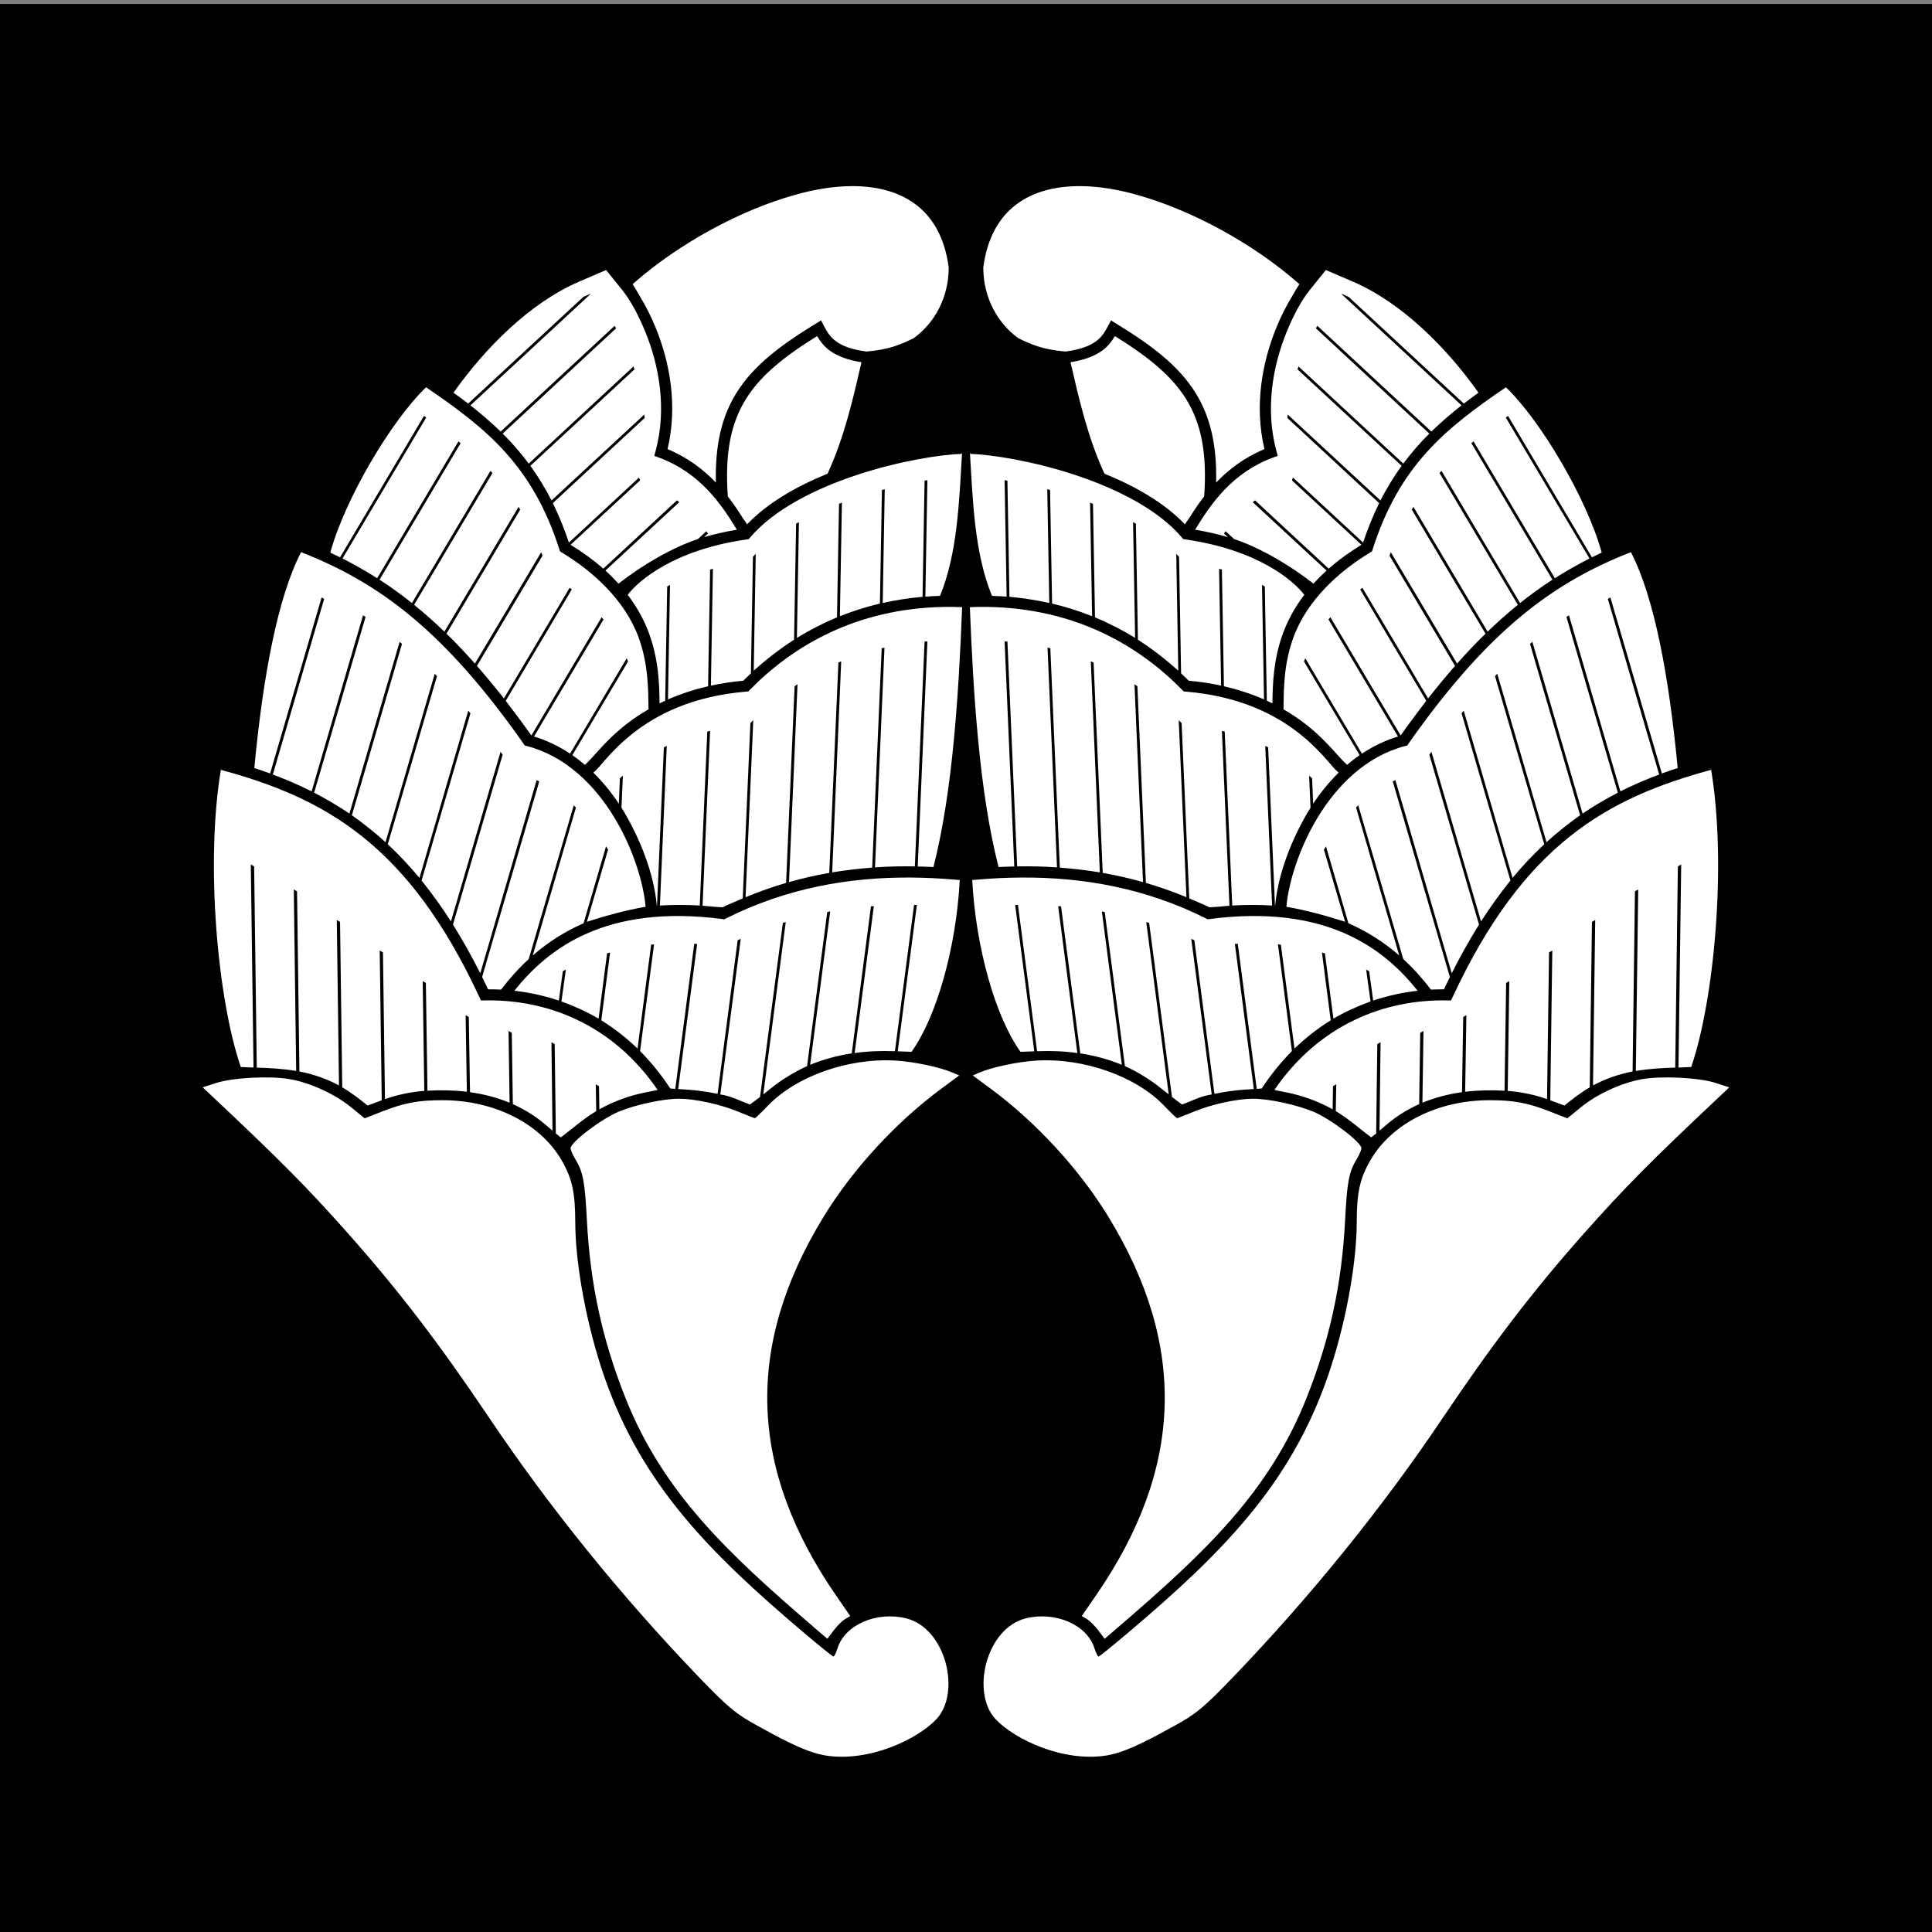 <?xml version="1.0" encoding="UTF-8" standalone="no"?>
<!-- Created with Inkscape (http://www.inkscape.org/) -->

<svg
   xmlns:dc="http://purl.org/dc/elements/1.1/"
   xmlns:cc="http://creativecommons.org/ns#"
   xmlns:rdf="http://www.w3.org/1999/02/22-rdf-syntax-ns#"
   xmlns:svg="http://www.w3.org/2000/svg"
   xmlns="http://www.w3.org/2000/svg"
   version="1.1"
   width="688"
   height="688"
   id="svg7457">
  <rect width="100%" height="100%" fill="#808080" stroke="none"/>
  <defs
     id="defs7461" />
  <rect
     width="688"
     height="688"
     x="0"
     y="1.414"
     id="rect7471"
     style="fill:#000000;fill-opacity:1;stroke:none" />
  <path
     d="m 324.562,312.5 c -22.03,-0.17 -44.388,3.683 -66.094,14.594 l -0.531,0.281 -0.625,-0.094 c -41.828,-5.451 -62.27,10.649 -74.156,25.531 5.33,0.6 10.642,1.757 15.844,3.5 l 1.438,-10.5 c 0.355,-0.163 0.7,-0.342 1.062,-0.5 l -1.562,11.312 c 4.579,1.645 9.179,3.745 13.219,6.125 l 3.031,-23.25 c 0.349,-0.108 0.708,-0.208 1.062,-0.312 l -3.125,24.156 c 4.667,2.87 9.115,6.401 12.906,10.062 l 4.844,-37 c 0.313,-0.031 0.621,-0.066 0.938,-0.094 0.03,-0.002 0.063,0.002 0.094,0 l -4.969,37.969 c 4.102,4.181 7.654,8.609 10.75,13.344 l 1.781,0.125 6.75,-51.656 c 0.341,0.018 0.687,0.042 1.031,0.062 l -6.75,51.656 3.406,0.219 c 3.488,0.232 7.39,0.819 10.625,1.5 l 7.156,-54.719 c 0.362,-0.166 0.732,-0.306 1.094,-0.469 L 256.5,389.75 c 3.876,0.552 6.903,2.227 10.5,3.562 0.146,0.008 1.7,-1.164 3.656,-2.688 l 8.125,-61.969 c 0.342,-0.106 0.689,-0.209 1.031,-0.312 l -8,61.375 c 0.817,-0.645 1.494,-1.167 2.406,-1.906 3.942,-3.212 8.689,-6.139 13.188,-8.156 l 7.188,-54.875 c 0.347,-0.064 0.684,-0.157 1.031,-0.219 l -7.125,54.625 c 4.796,-1.993 9.876,-3.316 14.812,-4.062 l 6.844,-52.375 c 0.343,-0.027 0.689,-0.038 1.031,-0.062 L 304.344,375 c 4.831,-0.683 9.258,-0.832 14.344,-0.656 L 325.5,322.25 c 0.333,0.004 0.667,0.025 1,0.031 l -6.812,52.094 4.906,0.188 c 8.985,-12.536 15.922,-37.187 17.188,-61.188 L 339.75,313.219 C 334.713,312.788 329.646,312.539 324.562,312.5 z M 78.719,273.719 c -5.674,33.439 -1.234,82.22 7.031,106.25 l 4.531,0.188 -0.969,-72.312 1.188,0.688 0.938,71.656 c 4.672,0.096 9.755,0.457 14.031,1.188 l -0.844,-64.625 1.156,0.656 0.844,64.156 c 4.931,0.927 9.859,2.675 14.094,4.969 l -0.781,-58.906 1.156,0.656 0.781,58.906 0,0.031 c 3.493,2.05 5.898,3.976 9.031,6.469 l 4.875,-1.812 c 0.054,-0.02 0.102,-0.043 0.156,-0.062 l -0.719,-53.312 1.156,0.656 0.719,52.25 c 4.541,-1.62 9.422,-2.583 14,-2.938 l -0.562,-39.094 1.125,0.656 0.562,38.375 c 4.571,-0.272 9.529,-0.166 14.031,0.375 L 165.812,361.5 l 1.125,0.656 0.438,26.781 c 4.853,0.66 9.724,1.945 14.094,3.75 l -0.375,-25.562 1.156,0.688 0.375,25.375 c 4.251,1.94 7.992,4.238 11.438,7.156 1.029,0.876 1.841,1.573 2.688,2.281 l -0.375,-31.5 1.156,0.688 0.406,31.812 c 1.026,0.85 1.713,1.381 1.781,1.406 3.969,-2.991 8.166,-6.718 12.594,-9.344 l 0,-0.031 -0.156,-9.531 1.156,0.688 0.125,8.219 c 4.37,-2.432 9.185,-4.33 14.219,-5.531 2.616,-0.624 6.089,-1.222 6.531,-1.375 -15.959,-23.273 -39.186,-32.316 -61.625,-31.875 l -1.281,0.031 -0.562,-1.188 C 145.388,300.521 115.55,284.15 78.688,274.156 l 0.125,-0.438 c -0.031,-0.004 -0.063,0.003 -0.094,0 z M 336.438,216.125 C 304.565,216.608 281.985,230.366 267,245.688 l -0.5,0.531 -0.75,0.062 c -19.255,1.621 -31.758,8.176 -40.062,14.625 -4.152,3.224 -7.252,6.434 -9.594,9.031 -2.065,2.29 -3.308,4.026 -4.812,5.188 3.443,3.385 6.472,7.133 9.094,11.062 l 0.375,-9.031 c 0.333,-0.315 0.71,-0.617 1.062,-0.938 l -0.5,11.406 c 0.275,0.433 0.547,0.877 0.812,1.312 5.879,9.947 10.72,22.029 11.781,33.594 0.021,-0.002 0.042,0.002 0.062,0 l 2.438,-56.406 c 0.339,-0.171 0.684,-0.332 1.031,-0.5 L 235,322.469 c 4.756,-0.293 9.604,-0.285 14.188,0 L 251.875,260.5 c 0.33,-0.081 0.665,-0.141 1,-0.219 l -2.688,62.25 c 2.574,0.271 4.835,0.446 7.092,0.571 2.31,-1.108 5.073,-2.25 7.22,-3.165 L 267.219,257.5 c 0.337,-0.343 0.686,-0.69 1.031,-1.031 L 265.5,319.5 c 4.755,-1.974 9.671,-3.698 14.438,-5.094 l 3.031,-70.031 c 0.34,-0.228 0.686,-0.463 1.031,-0.688 l -3.031,70.438 c 4.756,-1.357 9.643,-2.455 14.344,-3.281 l 3.25,-74.906 c 0.333,-0.142 0.664,-0.299 1,-0.438 l -3.219,75.156 c 4.749,-0.777 9.621,-1.343 14.25,-1.688 l 3.375,-78.125 c 0.33,-0.078 0.667,-0.144 1,-0.219 l -3.375,78.25 c 4.747,-0.335 9.545,-0.423 14.188,-0.344 L 329.25,228.469 c 0.334,-0.027 0.664,-0.038 1,-0.062 l -3.438,80.156 c 1.868,0.043 3.733,0.096 5.594,0.188 6.93,-27.021 9.033,-62.518 10.219,-92.531 -1.027,-0.039 -2.053,-0.082 -3.062,-0.094 -1.048,-0.013 -2.097,-0.016 -3.125,0 z m -229.219,-19.5 c -8.347,16.176 -13.544,44.053 -16.656,76.875 1.89,0.62 3.767,1.256 5.625,1.938 L 114.531,212.75 c 0.306,0.171 0.601,0.358 0.906,0.531 L 97.156,275.812 c 4.772,1.783 9.418,3.794 13.812,6 l 18.312,-62.688 c 0.299,0.191 0.607,0.368 0.906,0.562 l -18.312,62.594 c 4.338,2.264 8.654,4.784 12.562,7.438 l 17.875,-61.156 c 0.289,0.236 0.554,0.479 0.844,0.719 L 125.312,290.312 c 4.193,2.97 8.314,6.26 11.969,9.594 L 154.812,239.938 c 0.27,0.271 0.542,0.537 0.812,0.812 l -17.531,59.906 c 4.026,3.755 7.891,7.888 11.281,11.969 l 17.375,-59.531 c 0.256,0.305 0.524,0.598 0.781,0.906 L 150.125,313.562 c 3.772,4.674 7.35,9.694 10.469,14.562 L 178.25,267.719 c 0.25,0.339 0.499,0.688 0.75,1.031 l -17.688,60.5 c 3.523,5.644 6.844,11.625 9.719,17.344 l 20.062,-68.781 c 0.315,0.143 0.626,0.288 0.938,0.438 L 171.688,347.906 c 0.71,1.438 1.424,2.914 2.125,4.406 1.7,-0.018 2.996,0.017 4.625,0.094 2.72,-3.582 5.968,-7.309 9.844,-10.875 l 16.031,-54.75 c 0.268,0.252 0.518,0.524 0.781,0.781 l -15.375,52.688 c 5.55,-4.838 11.605,-8.624 18.094,-11.469 l 8,-27.406 c 0.239,0.4 0.488,0.785 0.719,1.188 L 209,328.25 c 6.871,-2.19 13.808,-4.112 20.906,-5.344 -0.664,-7.984 -4.288,-20.539 -11.188,-31.875 -7.005,-11.508 -17.287,-21.755 -31.125,-25.375 L 186.875,265.5 l -0.406,-0.625 c -28.5,-40.601 -51.715,-57.476 -79.25,-68.25 z m 235.25,-35.312 0,0.312 c -7.651,0.246 -22.331,2.572 -37.125,7.438 -14.794,4.865 -29.717,12.3 -38.219,22.344 l -0.5,0.594 -0.75,0.094 c -25.94,3.719 -38.501,14.699 -42.344,19.719 3.502,4.622 5.966,9.27 7.625,13.812 3.453,9.452 3.634,18.176 3.719,24.844 0.644,-0.319 1.328,-0.629 2,-0.938 l 0.719,-40.688 c 0.33,-0.176 0.658,-0.357 1,-0.531 l -0.719,40.75 c 4.649,-2.011 9.535,-3.59 14.281,-4.687 l 0.719,-41.562 c 0.322,-0.091 0.672,-0.162 1,-0.25 l -0.719,41.594 c 3.986,-0.867 7.631,-1.391 11.531,-1.75 0.875,-0.882 1.794,-1.755 2.719,-2.625 L 268.125,198.312 c 0.332,-0.364 0.652,-0.737 1,-1.094 l -0.719,41.625 c 4.549,-4.102 9.39,-7.852 14.375,-11.031 L 283.5,186.5 c 0.333,-0.188 0.664,-0.377 1,-0.562 l -0.719,41.219 c 4.607,-2.836 9.457,-5.31 14.281,-7.312 l 0.719,-40.438 c 0.345,-0.132 0.685,-0.277 1.031,-0.406 l -0.719,40.438 c 4.668,-1.866 9.53,-3.383 14.25,-4.5 L 314.062,174.5 c 0.334,-0.089 0.668,-0.194 1,-0.281 l -0.719,40.5 c 4.712,-1.034 9.552,-1.785 14.188,-2.188 l 0.719,-41.375 c 0.332,-0.057 0.674,-0.103 1,-0.156 l -0.719,41.469 c 1.718,-0.131 3.447,-0.228 5.219,-0.281 6.205,-15.168 6.785,-33.135 7.844,-50.875 -0.041,0.003 -0.084,-0.003 -0.125,0 z m -190.75,-23.406 c -12.462,12.002 -28.875,39.788 -34.094,58.875 1.163,0.539 2.316,1.117 3.469,1.688 l 29.875,-50.344 c 0.27,0.187 0.544,0.376 0.812,0.562 l -29.812,50.188 c 4.24,2.175 8.469,4.569 12.344,7.031 L 163.25,157.188 c 0.261,0.209 0.523,0.414 0.781,0.625 l -28.875,48.625 c 4.026,2.56 7.941,5.452 11.531,8.312 l 27.969,-47.062 c 0.237,0.252 0.485,0.495 0.719,0.75 l -27.906,46.938 c 3.759,3.049 7.423,6.327 10.781,9.562 L 184.656,180.5 c 0.204,0.323 0.393,0.641 0.594,0.969 L 159,225.656 c 3.551,3.426 6.971,7.103 10.125,10.656 l 23.594,-39.656 c 0.156,0.401 0.315,0.811 0.469,1.219 l -23.344,39.25 c 3.325,3.794 6.599,7.765 9.594,11.594 l 23.406,-39.406 c 0.26,0.194 0.522,0.396 0.781,0.594 l -23.531,39.656 c 3.137,4.081 6.264,8.294 9.125,12.344 l 25.031,-42.125 c 0.233,0.27 0.428,0.569 0.656,0.844 l -24.75,41.656 c 4.615,1.375 8.973,3.53 12.844,6.094 l 20.188,-33.969 c 0.075,0.197 0.147,0.396 0.219,0.594 0.072,0.199 0.149,0.396 0.219,0.594 l -19.812,33.312 c 1.564,1.083 3.065,2.238 4.5,3.469 1.952,-1.876 3.375,-3.531 4.812,-5.125 2.419,-2.683 5.687,-6.078 10.094,-9.5 2.254,-1.75 4.832,-3.489 7.719,-5.156 -0.107,-6.947 -0.014,-15.963 -3.531,-25.594 -4.813,-13.281 -16.457,-23.728 -27.344,-30.25 l -0.656,-0.406 -0.219,-0.719 c -9.549,-29.915 -25.975,-43.09 -47.469,-57.719 z m 139.25,-18.219 c -11.661,7.243 -20.076,13.969 -25.281,22.312 -5.408,8.669 -7.611,19.256 -6.5,34.781 2.113,2.701 3.907,5.438 5.531,8.031 0.065,0.086 0.124,0.164 0.188,0.25 0.407,0.546 0.793,1.081 1.125,1.656 7.366,-7.697 17.748,-13.599 28.672,-18.034 6.048,-13.228 9.008,-26.456 12.078,-39.684 -5.151,-0.828 -8.742,-2.288 -11.344,-4.188 -2.101,-1.534 -3.384,-3.337 -4.469,-5.125 z m -75.125,-23.531 -9.594,4.125 c -17.784,7.641 -33.809,24.062 -44.75,39.562 1.774,1.279 3.515,2.562 5.219,3.875 l 41.031,-38 2.438,-1.062 0.062,0.094 -42.719,39.594 c 3.756,2.959 7.441,6.123 10.75,9.344 l 40.594,-37.656 c 0.177,0.29 0.356,0.575 0.531,0.875 L 179,154.406 c 3.389,3.331 6.549,7.015 9.281,10.688 L 225.594,130.5 c 0.119,0.34 0.229,0.687 0.344,1.031 L 188.875,165.875 c 2.835,3.939 5.412,8.179 7.531,12.344 L 229.438,147.625 c 0.04,0.407 0.092,0.809 0.125,1.219 l -32.688,30.312 c 2.226,4.575 4.177,9.419 5.719,14.062 l 24.969,-23.156 0.375,1 -24.75,22.938 c 4.127,2.533 8.126,5.401 11.656,8.5 l 26.219,-24.312 c 0.276,0.216 0.544,0.436 0.812,0.656 l -26.281,24.344 c 1.695,1.537 3.242,3.091 4.656,4.656 8.932,-6.973 19.584,-13.031 28.281,-15.875 l 3,-2.781 c 0.199,0.271 0.4,0.541 0.594,0.812 l -1.406,1.281 c 3.552,-1.038 7.44,-1.936 11.688,-2.656 -5.681,-9.357 -13.277,-20.299 -27.688,-25.656 l -1.719,-0.625 0.469,-1.781 c 4.082,-15.131 1.195,-30.516 -3.688,-42.438 -2.441,-5.961 -5.24,-11.164 -8.125,-14.75 z m 87.344,-29.875 c -6.667,0.041 -13.676,1.257 -20.438,3.219 -18.733,5.254 -40.767,16.932 -57.469,31.688 0.864,1.346 1.672,2.692 2.438,4.031 0.08,0.13 0.139,0.274 0.219,0.406 1.942,3.201 3.85,6.896 5.531,11 4.951,12.088 7.985,27.637 4.25,43.312 7.177,2.971 12.742,7.235 17.219,11.906 -0.327,-13.396 2.078,-23.527 7.344,-31.969 5.991,-9.603 15.499,-16.871 28.281,-24.656 l 1.812,-1.125 1,1.906 c 1.123,2.167 2.253,4.022 4.406,5.594 2.128,1.554 5.393,2.864 10.75,3.594 8.276,-0.681 12.48,-2.643 16.781,-4.719 7.325,-5.247 12.531,-14.321 12.531,-25.219 C 335.023,73.659 320.224,66.176 303.188,66.281 z m -13.556,513.015 c -30.423,-26.172 -53.541,-47.789 -66.931,-81.539 -8.266,-20.836 -12.525,-40.477 -13.699,-63.18 -0.721,-13.943 -1.358,-17.246 -4.239,-21.982 -0.861,-1.415 -1.565,-3.085 -1.565,-3.711 0,-2.108 10.855,-10.369 17.06,-12.983 5.96,-2.511 15.987,-4.659 21.645,-4.638 5.548,0.021 14.578,1.982 20.66,4.485 3.254,1.339 6.077,2.435 6.273,2.435 0.196,0 2.266,-1.992 4.598,-4.427 10.06,-10.501 28.66,-17.079 45.474,-16.081 6.583,0.391 15.828,2.346 20.4,4.313 l 2.282,0.982 -6.425,4.754 c -16.225,12.006 -31.546,28.681 -41.874,45.574 -28.246,46.204 -26.595,89.893 4.457,134.895 l 5.031,7.291 -1.815,1.063 c -0.998,0.585 -2.834,2.408 -4.08,4.052 l -2.265,2.988 z m 4.162,45.817 c -7.718,-1.261 -18.11,-7.353 -24.029,-10.553 -7.549,-4.082 -10.587,-6.606 -20.974,-17.424 -27.625,-28.773 -53.157,-60.346 -74.557,-92.198 -17.831,-26.54 -32.354,-45.504 -50.433,-65.856 -14.428,-16.242 -23.673,-25.575 -48.052,-48.512 l -3.564,-3.353 4.807,-1.562 c 5.869,-1.907 19.116,-2.594 26.219,-1.361 7.165,1.244 15.985,5.269 21.655,9.882 l 4.994,4.063 6.216,-2.426 c 8,-3.122 12.85,-4.027 21.546,-4.023 18.32,0.009 34.671,8.218 42.266,21.221 3.839,6.573 4.949,11.544 4.969,22.258 0.028,15.227 4.178,37.258 10.375,55.077 13.341,38.365 37.382,62.573 71.029,91.07 5.515,4.671 10.259,8.492 10.544,8.492 0.284,0 0.96,-1.386 1.502,-3.08 2.637,-8.248 13.821,-13.096 24.322,-10.543 14.271,3.471 19.707,26.555 10.791,35.973 -6.718,7.096 -23.982,15.411 -39.626,12.854 z"
     id="path7475"
     style="fill:#ffffff" />
  <path
     d="m 363.438,312.5 c 22.03,-0.17 44.388,3.683 66.094,14.594 l 0.531,0.281 0.625,-0.094 c 41.828,-5.451 62.27,10.649 74.156,25.531 -5.33,0.6 -10.642,1.757 -15.844,3.5 l -1.438,-10.5 c -0.355,-0.163 -0.7,-0.342 -1.062,-0.5 l 1.562,11.312 c -4.579,1.645 -9.179,3.745 -13.219,6.125 L 471.812,339.5 c -0.349,-0.108 -0.708,-0.208 -1.062,-0.312 l 3.125,24.156 c -4.667,2.87 -9.115,6.401 -12.906,10.062 l -4.844,-37 c -0.313,-0.031 -0.621,-0.066 -0.938,-0.094 -0.03,-0.002 -0.063,0.002 -0.094,0 l 4.969,37.969 c -4.102,4.181 -7.654,8.609 -10.75,13.344 l -1.781,0.125 -6.75,-51.656 c -0.341,0.018 -0.687,0.042 -1.031,0.062 l 6.75,51.656 -3.406,0.219 c -3.488,0.232 -7.39,0.819 -10.625,1.5 l -7.156,-54.719 c -0.362,-0.166 -0.732,-0.306 -1.094,-0.469 L 431.5,389.75 c -3.876,0.552 -6.903,2.227 -10.5,3.562 -0.146,0.008 -1.7,-1.164 -3.656,-2.688 l -8.125,-61.969 c -0.342,-0.106 -0.689,-0.209 -1.031,-0.312 l 8,61.375 c -0.817,-0.645 -1.494,-1.167 -2.406,-1.906 -3.942,-3.212 -8.689,-6.139 -13.188,-8.156 l -7.188,-54.875 c -0.347,-0.064 -0.684,-0.157 -1.031,-0.219 l 7.125,54.625 c -4.796,-1.993 -9.876,-3.316 -14.812,-4.062 l -6.844,-52.375 c -0.343,-0.027 -0.689,-0.038 -1.031,-0.062 L 383.656,375 c -4.831,-0.683 -9.258,-0.832 -14.344,-0.656 L 362.5,322.25 c -0.333,0.004 -0.667,0.025 -1,0.031 l 6.812,52.094 -4.906,0.188 c -8.985,-12.536 -15.922,-37.187 -17.188,-61.188 l 2.031,-0.156 c 5.037,-0.431 10.104,-0.679 15.188,-0.719 z m 245.844,-38.781 c 5.674,33.439 1.234,82.22 -7.031,106.25 l -4.531,0.188 0.969,-72.312 -1.188,0.688 -0.938,71.656 c -4.672,0.096 -9.755,0.457 -14.031,1.188 l 0.844,-64.625 -1.156,0.656 -0.844,64.156 c -4.931,0.927 -9.859,2.675 -14.094,4.969 l 0.781,-58.906 -1.156,0.656 -0.781,58.906 0,0.031 c -3.493,2.05 -5.898,3.976 -9.031,6.469 l -4.875,-1.812 c -0.054,-0.02 -0.102,-0.043 -0.156,-0.062 l 0.719,-53.312 -1.156,0.656 -0.719,52.25 c -4.541,-1.62 -9.422,-2.583 -14,-2.938 l 0.562,-39.094 -1.125,0.656 -0.562,38.375 c -4.571,-0.272 -9.529,-0.166 -14.031,0.375 l 0.438,-27.281 -1.125,0.656 -0.438,26.781 c -4.853,0.66 -9.724,1.945 -14.094,3.75 l 0.375,-25.562 -1.156,0.688 -0.375,25.375 c -4.251,1.94 -7.992,4.238 -11.438,7.156 -1.029,0.876 -1.841,1.573 -2.688,2.281 l 0.375,-31.5 -1.156,0.688 -0.406,31.812 c -1.026,0.85 -1.713,1.381 -1.781,1.406 -3.969,-2.991 -8.166,-6.718 -12.594,-9.344 l 0,-0.031 0.156,-9.531 -1.156,0.688 -0.125,8.219 c -4.37,-2.432 -9.185,-4.33 -14.219,-5.531 -2.616,-0.624 -6.089,-1.222 -6.531,-1.375 15.959,-23.273 39.186,-32.316 61.625,-31.875 l 1.281,0.031 0.562,-1.188 c 25.331,-54.572 55.169,-70.944 92.031,-80.938 l -0.125,-0.438 c 0.031,-0.004 0.063,0.003 0.094,0 z M 351.562,216.125 c 31.872,0.483 54.452,14.241 69.438,29.562 l 0.5,0.531 0.75,0.062 c 19.255,1.621 31.758,8.176 40.062,14.625 4.152,3.224 7.252,6.434 9.594,9.031 2.065,2.29 3.308,4.026 4.812,5.188 -3.443,3.385 -6.472,7.133 -9.094,11.062 l -0.375,-9.031 c -0.333,-0.315 -0.71,-0.617 -1.062,-0.938 l 0.5,11.406 c -0.275,0.433 -0.547,0.877 -0.812,1.312 -5.879,9.947 -10.72,22.029 -11.781,33.594 -0.021,-0.002 -0.042,0.002 -0.062,0 l -2.438,-56.406 c -0.339,-0.171 -0.684,-0.332 -1.031,-0.5 L 453,322.469 c -4.756,-0.293 -9.604,-0.285 -14.188,0 L 436.125,260.5 c -0.33,-0.081 -0.665,-0.141 -1,-0.219 l 2.688,62.25 c -2.574,0.271 -4.835,0.446 -7.092,0.571 -2.31,-1.108 -5.073,-2.25 -7.22,-3.165 L 420.781,257.5 c -0.337,-0.343 -0.686,-0.69 -1.031,-1.031 L 422.5,319.5 c -4.755,-1.974 -9.671,-3.698 -14.438,-5.094 L 405.031,244.375 c -0.34,-0.228 -0.686,-0.463 -1.031,-0.688 l 3.031,70.438 c -4.756,-1.357 -9.643,-2.455 -14.344,-3.281 l -3.25,-74.906 c -0.333,-0.142 -0.664,-0.299 -1,-0.438 l 3.219,75.156 c -4.749,-0.777 -9.621,-1.343 -14.25,-1.688 l -3.375,-78.125 c -0.33,-0.078 -0.667,-0.144 -1,-0.219 l 3.375,78.25 c -4.747,-0.335 -9.545,-0.423 -14.188,-0.344 L 358.75,228.469 c -0.334,-0.027 -0.664,-0.038 -1,-0.062 l 3.438,80.156 c -1.868,0.043 -3.733,0.096 -5.594,0.188 -6.93,-27.021 -9.033,-62.518 -10.219,-92.531 1.027,-0.039 2.053,-0.082 3.062,-0.094 1.048,-0.013 2.097,-0.016 3.125,0 z m 229.219,-19.5 c 8.347,16.176 13.544,44.053 16.656,76.875 -1.89,0.62 -3.767,1.256 -5.625,1.938 L 573.469,212.75 c -0.306,0.171 -0.601,0.358 -0.906,0.531 l 18.281,62.531 c -4.772,1.783 -9.418,3.794 -13.812,6 l -18.312,-62.688 c -0.299,0.191 -0.607,0.368 -0.906,0.562 l 18.312,62.594 c -4.338,2.264 -8.654,4.784 -12.562,7.438 l -17.875,-61.156 c -0.289,0.236 -0.554,0.479 -0.844,0.719 l 17.844,61.031 c -4.193,2.97 -8.314,6.26 -11.969,9.594 L 533.188,239.938 c -0.27,0.271 -0.542,0.537 -0.812,0.812 l 17.531,59.906 c -4.026,3.755 -7.891,7.888 -11.281,11.969 L 521.25,253.094 c -0.256,0.305 -0.524,0.598 -0.781,0.906 l 17.406,59.562 c -3.772,4.674 -7.35,9.694 -10.469,14.562 L 509.75,267.719 c -0.25,0.339 -0.499,0.688 -0.75,1.031 l 17.688,60.5 c -3.523,5.644 -6.844,11.625 -9.719,17.344 l -20.062,-68.781 c -0.315,0.143 -0.626,0.288 -0.938,0.438 l 20.344,69.656 c -0.71,1.438 -1.424,2.914 -2.125,4.406 -1.7,-0.018 -2.996,0.017 -4.625,0.094 -2.72,-3.582 -5.968,-7.309 -9.844,-10.875 l -16.031,-54.75 c -0.268,0.252 -0.518,0.524 -0.781,0.781 l 15.375,52.688 c -5.55,-4.838 -11.605,-8.624 -18.094,-11.469 l -8,-27.406 c -0.239,0.4 -0.488,0.785 -0.719,1.188 L 479,328.25 c -6.871,-2.19 -13.808,-4.112 -20.906,-5.344 0.664,-7.984 4.288,-20.539 11.188,-31.875 7.005,-11.508 17.287,-21.755 31.125,-25.375 L 501.125,265.5 l 0.406,-0.625 c 28.5,-40.601 51.715,-57.476 79.25,-68.25 z m -235.25,-35.312 0,0.312 c 7.651,0.246 22.331,2.572 37.125,7.438 14.794,4.865 29.717,12.3 38.219,22.344 l 0.5,0.594 0.75,0.094 c 25.94,3.719 38.501,14.699 42.344,19.719 -3.502,4.622 -5.966,9.27 -7.625,13.812 -3.453,9.452 -3.634,18.176 -3.719,24.844 -0.644,-0.319 -1.328,-0.629 -2,-0.938 l -0.719,-40.688 c -0.33,-0.176 -0.658,-0.357 -1,-0.531 l 0.719,40.75 c -4.649,-2.011 -9.535,-3.59 -14.281,-4.687 L 435.125,202.812 c -0.322,-0.091 -0.672,-0.162 -1,-0.25 l 0.719,41.594 c -3.986,-0.867 -7.631,-1.391 -11.531,-1.75 -0.875,-0.882 -1.794,-1.755 -2.719,-2.625 L 419.875,198.312 c -0.332,-0.364 -0.652,-0.737 -1,-1.094 l 0.719,41.625 c -4.549,-4.102 -9.39,-7.852 -14.375,-11.031 L 404.5,186.5 c -0.333,-0.188 -0.664,-0.377 -1,-0.562 l 0.719,41.219 c -4.607,-2.836 -9.457,-5.31 -14.281,-7.312 l -0.719,-40.438 C 388.874,179.274 388.533,179.129 388.188,179 l 0.719,40.438 c -4.668,-1.866 -9.53,-3.383 -14.25,-4.5 L 373.938,174.5 c -0.334,-0.089 -0.668,-0.194 -1,-0.281 l 0.719,40.5 c -4.712,-1.034 -9.552,-1.785 -14.188,-2.188 l -0.719,-41.375 c -0.332,-0.057 -0.674,-0.103 -1,-0.156 l 0.719,41.469 c -1.718,-0.131 -3.447,-0.228 -5.219,-0.281 -6.205,-15.168 -6.785,-33.135 -7.844,-50.875 0.041,0.003 0.084,-0.003 0.125,0 z m 190.75,-23.406 c 12.462,12.002 28.875,39.788 34.094,58.875 -1.163,0.539 -2.316,1.117 -3.469,1.688 l -29.875,-50.344 c -0.27,0.187 -0.544,0.376 -0.812,0.562 l 29.812,50.188 c -4.24,2.175 -8.469,4.569 -12.344,7.031 L 524.75,157.188 c -0.261,0.209 -0.523,0.414 -0.781,0.625 l 28.875,48.625 c -4.026,2.56 -7.941,5.452 -11.531,8.312 l -27.969,-47.062 c -0.237,0.252 -0.485,0.495 -0.719,0.75 l 27.906,46.938 c -3.759,3.049 -7.423,6.327 -10.781,9.562 L 503.344,180.5 c -0.204,0.323 -0.393,0.641 -0.594,0.969 l 26.25,44.188 c -3.551,3.426 -6.971,7.103 -10.125,10.656 l -23.594,-39.656 c -0.156,0.401 -0.315,0.811 -0.469,1.219 l 23.344,39.25 c -3.325,3.794 -6.599,7.765 -9.594,11.594 L 485.156,209.312 c -0.26,0.194 -0.522,0.396 -0.781,0.594 l 23.531,39.656 c -3.137,4.081 -6.264,8.294 -9.125,12.344 L 473.75,219.781 c -0.233,0.27 -0.428,0.569 -0.656,0.844 l 24.75,41.656 c -4.615,1.375 -8.973,3.53 -12.844,6.094 l -20.188,-33.969 c -0.075,0.197 -0.147,0.396 -0.219,0.594 -0.072,0.199 -0.149,0.396 -0.219,0.594 l 19.812,33.312 c -1.564,1.083 -3.065,2.238 -4.5,3.469 -1.952,-1.876 -3.375,-3.531 -4.812,-5.125 -2.419,-2.683 -5.687,-6.078 -10.094,-9.5 -2.254,-1.75 -4.832,-3.489 -7.719,-5.156 0.107,-6.947 0.014,-15.963 3.531,-25.594 4.813,-13.281 16.457,-23.728 27.344,-30.25 l 0.656,-0.406 0.219,-0.719 c 9.549,-29.915 25.975,-43.09 47.469,-57.719 z m -139.25,-18.219 c 11.661,7.243 20.076,13.969 25.281,22.312 5.408,8.669 7.611,19.256 6.5,34.781 -2.113,2.701 -3.907,5.438 -5.531,8.031 -0.065,0.086 -0.124,0.164 -0.188,0.25 -0.407,0.546 -0.793,1.081 -1.125,1.656 -7.366,-7.697 -17.748,-13.599 -28.672,-18.034 -6.048,-13.228 -9.008,-26.456 -12.078,-39.684 5.151,-0.828 8.742,-2.288 11.344,-4.188 2.101,-1.534 3.384,-3.337 4.469,-5.125 z m 75.125,-23.531 9.594,4.125 c 17.784,7.641 33.809,24.062 44.75,39.562 -1.774,1.279 -3.515,2.562 -5.219,3.875 l -41.031,-38 -2.438,-1.062 -0.062,0.094 42.719,39.594 c -3.756,2.959 -7.441,6.123 -10.75,9.344 L 469.125,116.031 c -0.177,0.29 -0.356,0.575 -0.531,0.875 l 40.406,37.5 c -3.389,3.331 -6.549,7.015 -9.281,10.688 L 462.406,130.5 c -0.119,0.34 -0.229,0.687 -0.344,1.031 L 499.125,165.875 c -2.835,3.939 -5.412,8.179 -7.531,12.344 L 458.562,147.625 c -0.04,0.407 -0.092,0.809 -0.125,1.219 l 32.688,30.312 c -2.226,4.575 -4.177,9.419 -5.719,14.062 l -24.969,-23.156 -0.375,1 24.75,22.938 c -4.127,2.533 -8.126,5.401 -11.656,8.5 L 446.938,178.188 c -0.276,0.216 -0.544,0.436 -0.812,0.656 l 26.281,24.344 c -1.695,1.537 -3.242,3.091 -4.656,4.656 -8.932,-6.973 -19.584,-13.031 -28.281,-15.875 l -3,-2.781 c -0.199,0.271 -0.4,0.541 -0.594,0.812 l 1.406,1.281 c -3.552,-1.038 -7.44,-1.936 -11.688,-2.656 5.681,-9.357 13.277,-20.299 27.688,-25.656 l 1.719,-0.625 -0.469,-1.781 c -4.082,-15.131 -1.195,-30.516 3.688,-42.438 2.441,-5.961 5.24,-11.164 8.125,-14.75 z m -87.344,-29.875 c 6.667,0.041 13.676,1.257 20.438,3.219 18.733,5.254 40.767,16.932 57.469,31.688 -0.864,1.346 -1.672,2.692 -2.438,4.031 -0.08,0.13 -0.139,0.274 -0.219,0.406 -1.942,3.201 -3.85,6.896 -5.531,11 -4.951,12.088 -7.985,27.637 -4.25,43.312 -7.177,2.971 -12.742,7.235 -17.219,11.906 0.327,-13.396 -2.078,-23.527 -7.344,-31.969 -5.991,-9.603 -15.499,-16.871 -28.281,-24.656 l -1.812,-1.125 -1,1.906 c -1.123,2.167 -2.253,4.022 -4.406,5.594 -2.128,1.554 -5.393,2.864 -10.75,3.594 -8.276,-0.681 -12.48,-2.643 -16.781,-4.719 -7.325,-5.247 -12.531,-14.321 -12.531,-25.219 2.821,-21.591 17.62,-29.074 34.656,-28.969 z m 13.556,513.015 c 30.423,-26.172 53.541,-47.789 66.931,-81.539 8.266,-20.836 12.525,-40.477 13.699,-63.18 0.721,-13.943 1.358,-17.246 4.239,-21.982 0.861,-1.415 1.565,-3.085 1.565,-3.711 0,-2.108 -10.855,-10.369 -17.06,-12.983 -5.96,-2.511 -15.987,-4.659 -21.645,-4.638 -5.548,0.021 -14.578,1.982 -20.66,4.485 -3.254,1.339 -6.077,2.435 -6.273,2.435 -0.196,0 -2.266,-1.992 -4.598,-4.427 -10.06,-10.501 -28.66,-17.079 -45.474,-16.081 -6.583,0.391 -15.828,2.346 -20.4,4.313 l -2.282,0.982 6.425,4.754 c 16.225,12.006 31.546,28.681 41.874,45.574 28.246,46.204 26.595,89.893 -4.457,134.895 l -5.031,7.291 1.815,1.063 c 0.998,0.585 2.834,2.408 4.08,4.052 l 2.265,2.988 z m -4.162,45.817 c 7.718,-1.261 18.11,-7.353 24.029,-10.553 7.549,-4.082 10.587,-6.606 20.974,-17.424 27.625,-28.773 53.157,-60.346 74.557,-92.198 17.831,-26.54 32.354,-45.504 50.433,-65.856 14.428,-16.242 23.673,-25.575 48.052,-48.512 l 3.564,-3.353 -4.807,-1.562 c -5.869,-1.907 -19.116,-2.594 -26.219,-1.361 -7.165,1.244 -15.985,5.269 -21.655,9.882 l -4.994,4.063 -6.216,-2.426 c -8,-3.122 -12.85,-4.027 -21.546,-4.023 -18.32,0.009 -34.671,8.218 -42.266,21.221 -3.839,6.573 -4.949,11.544 -4.969,22.258 -0.028,15.227 -4.178,37.258 -10.375,55.077 -13.341,38.365 -37.382,62.573 -71.029,91.07 -5.515,4.671 -10.259,8.492 -10.544,8.492 -0.284,0 -0.96,-1.386 -1.502,-3.08 -2.637,-8.248 -13.821,-13.096 -24.322,-10.543 -14.271,3.471 -19.707,26.555 -10.791,35.973 6.718,7.096 23.982,15.411 39.626,12.854 z"
     id="path2987"
     style="fill:#ffffff" />
</svg>
